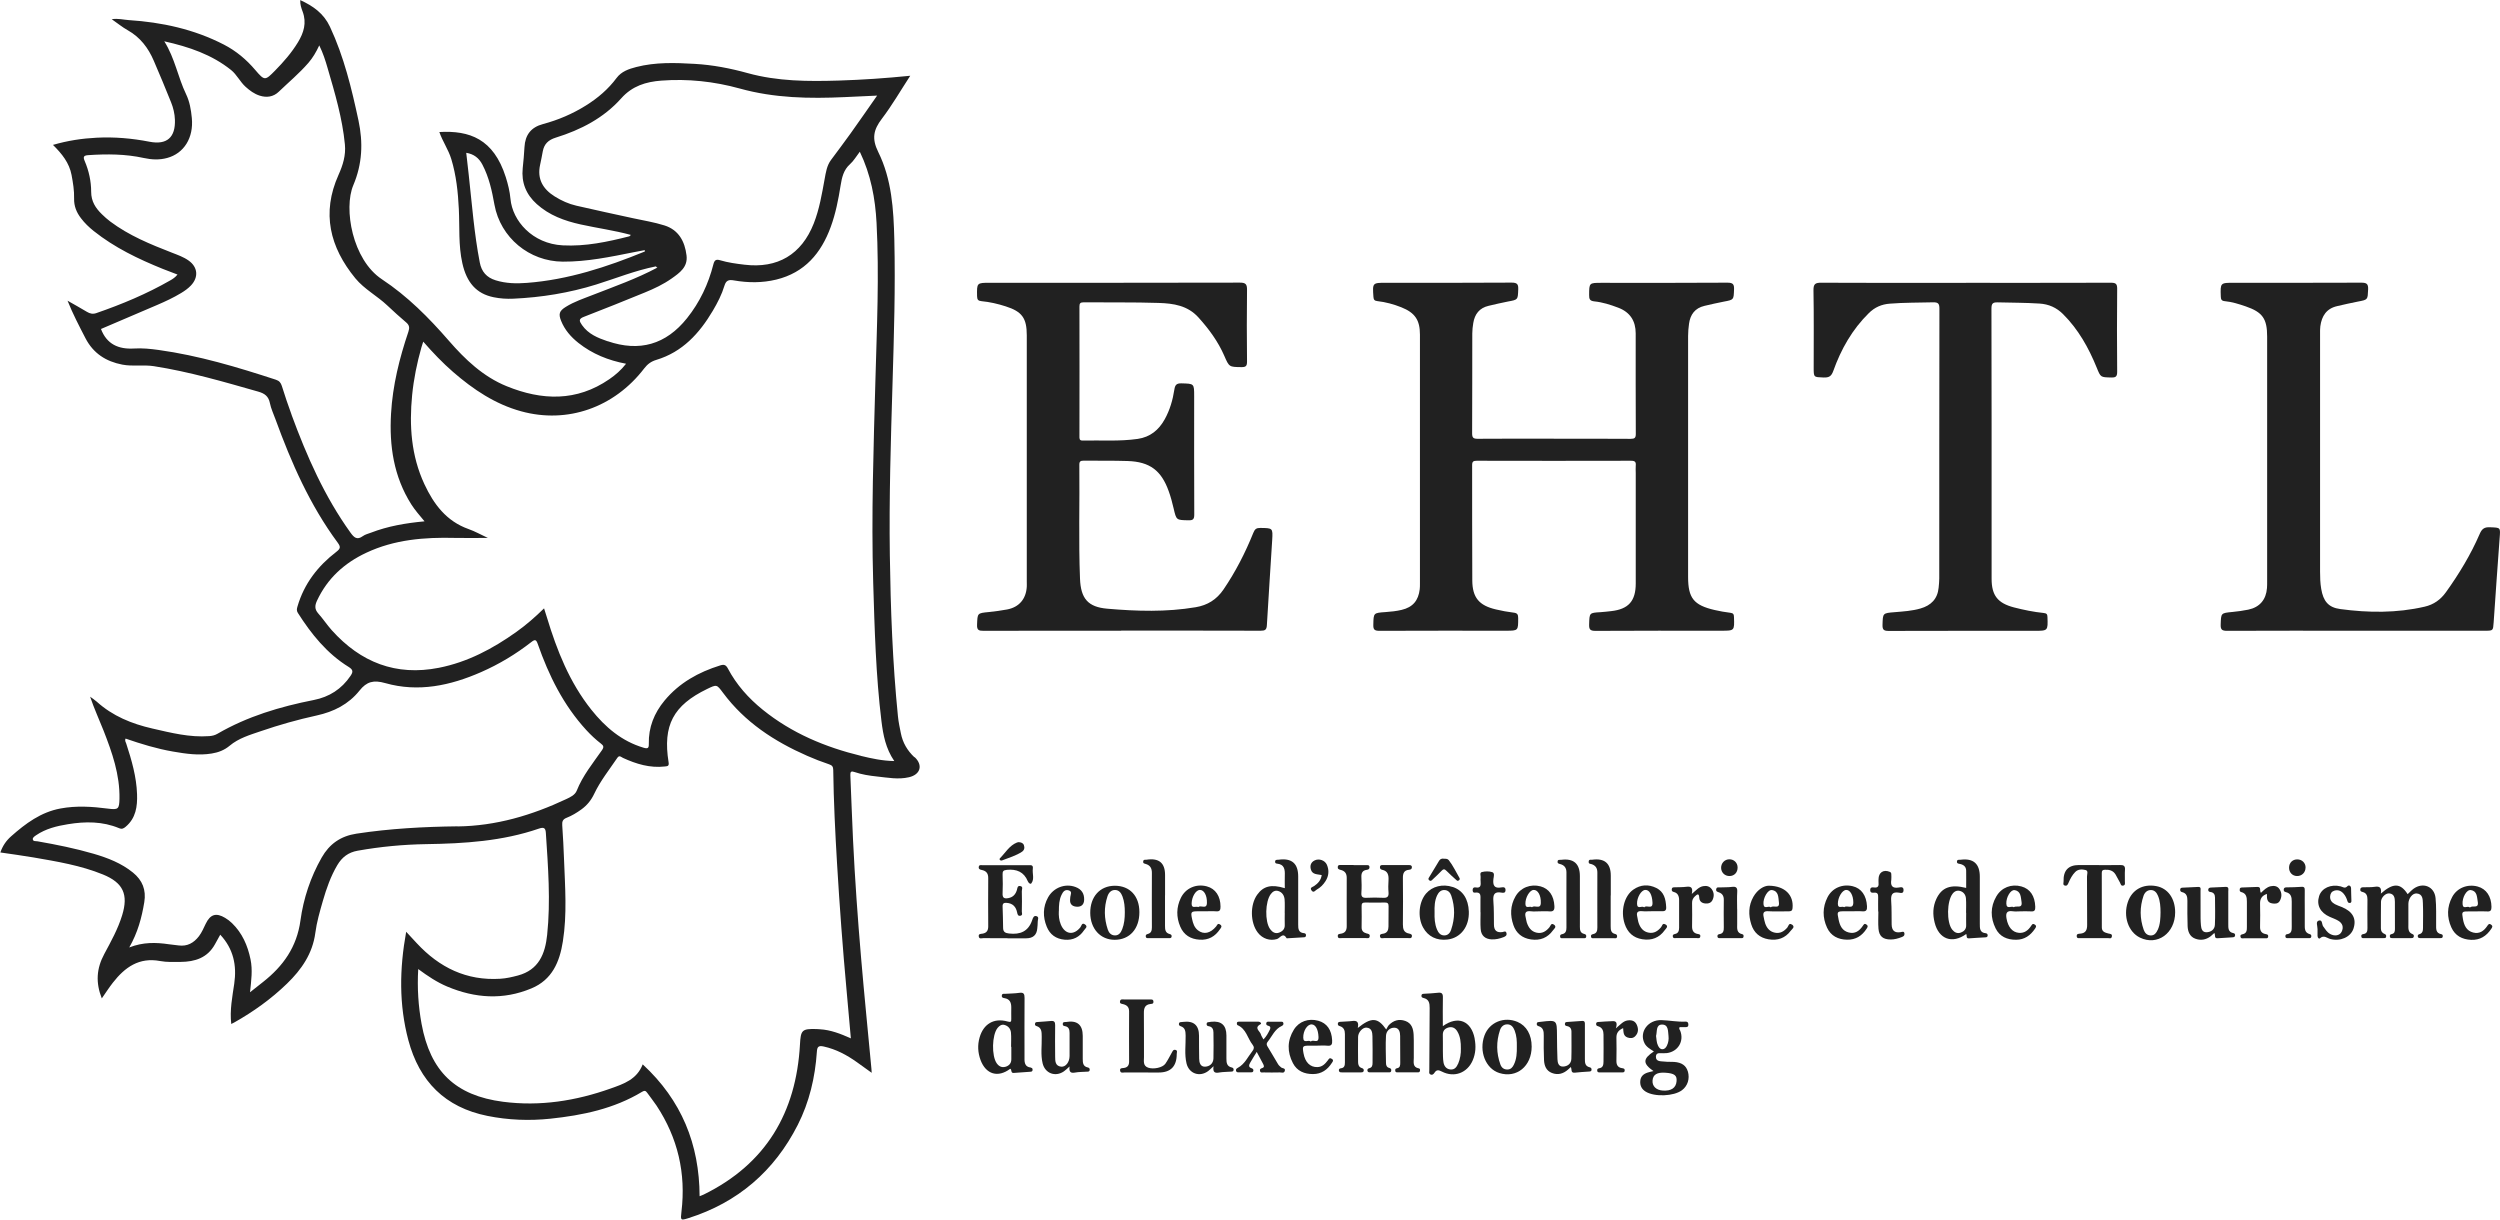 <?xml version="1.0" encoding="UTF-8"?> <svg xmlns="http://www.w3.org/2000/svg" id="Layer_2" data-name="Layer 2" viewBox="0 0 483.77 236"><defs><style> .cls-1 { fill: #212121; stroke-width: 0px; } </style></defs><g id="Layer_1-2" data-name="Layer 1"><g><path class="cls-1" d="M300.67,84.9c4.96,0,9.92-.02,14.88.02.77,0,1-.19.99-.98-.03-6.47-.02-12.94-.02-19.42,0-2.41-1.08-4.11-3.38-4.98-1.5-.57-3.03-1.06-4.62-1.22-.87-.09-1.02-.45-1.01-1.21.01-2.38-.01-2.38,2.39-2.38,8.12,0,16.24.03,24.36-.03,1.11,0,1.33.32,1.29,1.34-.08,1.98-.02,1.96-1.99,2.33-1.25.24-2.49.53-3.74.82-1.83.43-2.74,1.68-2.98,3.46-.11.79-.18,1.59-.18,2.38-.01,15.54,0,31.08,0,46.62,0,4.09,1.09,5.45,5.12,6.39,1.01.23,2.04.42,3.06.54.57.07.69.3.7.84.09,2.63.11,2.63-2.45,2.63-8.12,0-16.24-.02-24.36.03-1.04,0-1.25-.3-1.22-1.26.07-2.24.02-2.23,2.22-2.36.68-.04,1.35-.13,2.03-.2,3.37-.37,4.77-1.95,4.77-5.37,0-7.11,0-14.22,0-21.33,0-.48-.04-.96,0-1.44.07-.7-.11-.96-.9-.96-9.96.03-19.92.02-29.87,0-.66,0-.9.16-.89.86.02,7.43-.02,14.86.03,22.29.02,3.33,1.31,4.86,4.57,5.62,1.13.27,2.27.48,3.42.62.71.08.89.34.89,1.05,0,2.45.03,2.45-2.39,2.45-8.16,0-16.32-.02-24.48.02-.97,0-1.19-.28-1.16-1.19.05-2.29.01-2.27,2.39-2.44,1.03-.07,2.08-.18,3.08-.42,2.17-.51,3.25-1.8,3.51-4,.04-.36.04-.72.04-1.08,0-16.06,0-32.12,0-48.18,0-2.84-.96-4.24-3.61-5.3-1.49-.59-3.03-1.01-4.62-1.19-.55-.06-.73-.26-.77-.81-.19-2.74-.21-2.74,2.5-2.74,8.08,0,16.16.03,24.24-.03,1.11,0,1.32.33,1.28,1.34-.08,1.98-.02,1.96-1.99,2.32-1.25.23-2.49.55-3.74.83-1.78.41-2.69,1.61-2.97,3.34-.11.67-.19,1.35-.19,2.02-.01,6.43,0,12.86-.03,19.3,0,.83.2,1.07,1.05,1.07,4.92-.04,9.84-.02,14.76-.02Z"></path><path class="cls-1" d="M216.97,122.05c-8.88,0-17.76-.01-26.63.02-.94,0-1.32-.13-1.27-1.2.09-2.23.03-2.21,2.24-2.43,1.19-.12,2.38-.28,3.56-.5,2.32-.43,3.68-2.02,3.82-4.4.02-.32,0-.64,0-.96,0-15.9,0-31.8,0-47.7,0-3.32-.91-4.59-4.09-5.6-1.52-.49-3.08-.85-4.67-1-.67-.06-.84-.31-.86-.97-.04-2.59-.07-2.59,2.5-2.59,16.12,0,32.23.01,48.35-.03,1.1,0,1.4.28,1.39,1.38-.06,4.63-.05,9.27,0,13.9,0,.83-.21,1.08-1.06,1.07-2.39-.03-2.39,0-3.34-2.19-1.21-2.78-2.97-5.17-4.99-7.41-2.1-2.33-4.83-2.73-7.73-2.82-4.84-.16-9.67-.07-14.51-.12-.65,0-.8.22-.8.82.02,8.35.01,16.7,0,25.05,0,.45-.06.9.63.88,3.55-.08,7.11.19,10.65-.32,2.41-.35,4.07-1.72,5.22-3.79,1-1.8,1.56-3.75,1.87-5.77.13-.83.38-1.21,1.34-1.19,2.49.07,2.49.01,2.49,2.49,0,7.63-.02,15.26.02,22.89,0,.9-.23,1.14-1.12,1.12-2.36-.05-2.34-.01-2.87-2.29-.26-1.12-.56-2.25-.95-3.33-1.43-4.02-3.67-5.71-7.94-5.85-2.84-.1-5.68-.03-8.52-.07-.6,0-.85.14-.84.79.08,7.35-.16,14.7.13,22.05.15,3.82,1.51,5.49,5.3,5.81,5.69.49,11.4.67,17.09-.29,2.3-.39,4.04-1.48,5.37-3.42,2.35-3.45,4.23-7.13,5.78-10.98.29-.73.6-.95,1.35-.94,2.4.03,2.44,0,2.3,2.33-.33,5.5-.72,10.99-1.03,16.48-.05.92-.36,1.08-1.21,1.08-9-.03-18-.02-26.99-.02Z"></path><path class="cls-1" d="M380.42,54.73c9.36,0,18.72.01,28.07-.02.93,0,1.21.22,1.2,1.18-.05,5.35-.05,10.71,0,16.06,0,.94-.3,1.12-1.15,1.1-2.08-.05-2.04-.02-2.81-1.91-1.56-3.83-3.55-7.41-6.52-10.36-1.27-1.26-2.75-1.93-4.58-2.04-2.68-.17-5.35-.16-8.03-.23-.99-.03-1.24.22-1.24,1.23.04,14.86.03,29.72.03,44.59,0,2.56,0,5.11,0,7.67,0,3.22,1.18,4.72,4.33,5.54,1.9.49,3.81.88,5.76,1.08.55.06.71.23.72.79.09,2.66.11,2.66-2.54,2.66-9.4,0-18.8-.01-28.19.02-.93,0-1.22-.22-1.19-1.18.07-2.28.02-2.26,2.37-2.45,1.67-.14,3.35-.24,4.97-.71,2.03-.58,3.32-1.85,3.52-4.04.06-.6.12-1.19.12-1.79,0-17.38,0-34.76.03-52.14,0-.95-.16-1.3-1.21-1.28-2.8.07-5.59.04-8.38.26-1.6.12-2.92.7-4.05,1.81-3.23,3.17-5.4,7.01-6.9,11.22-.38,1.06-.86,1.29-1.87,1.26-1.92-.07-1.92-.02-1.92-1.89,0-4.99.05-9.99-.04-14.98-.02-1.27.38-1.48,1.54-1.47,9.32.05,18.64.03,27.95.03Z"></path><path class="cls-1" d="M456.05,122.05c-8.36,0-16.71-.02-25.07.02-.97,0-1.3-.19-1.26-1.22.08-2.23.02-2.21,2.27-2.43,1.03-.1,2.07-.24,3.08-.45,2.2-.46,3.44-1.93,3.61-4.18.03-.4.03-.8.03-1.2,0-15.82,0-31.64,0-47.45,0-3.46-.87-4.72-4.14-5.85-1.32-.45-2.66-.88-4.05-1.01-.64-.06-.76-.34-.78-.91-.09-2.65-.11-2.65,2.57-2.65,8.2,0,16.39.02,24.59-.02,1.02,0,1.4.19,1.35,1.3-.09,2.01-.02,1.99-1.98,2.36-1.33.25-2.65.57-3.98.87-2.1.46-3.02,1.92-3.29,3.91-.06.47-.05.96-.05,1.44,0,15.34,0,30.68,0,46.02,0,1.12.03,2.23.22,3.34.4,2.36,1.35,3.61,3.7,3.92,5.44.73,10.9.79,16.31-.46,1.75-.4,3.09-1.35,4.14-2.82,2.54-3.55,4.79-7.26,6.52-11.26.45-1.05.96-1.34,2.02-1.29,2.04.08,2,.02,1.84,2.07-.41,5.45-.78,10.9-1.16,16.35-.11,1.6-.11,1.6-1.66,1.6-8.28,0-16.55,0-24.83,0Z"></path><path class="cls-1" d="M261.91,167.41c.8,0,1.6,0,2.4,0,.3,0,.69-.08.7.41,0,.35-.22.46-.53.5-.85.11-1.08.64-1.04,1.44.05,1,.07,2,0,2.99-.07.84.28,1.02,1.03.98,1.04-.05,2.08-.06,3.12,0,.8.05,1.18-.16,1.1-1.04-.07-.79-.05-1.6,0-2.39.05-.97-.13-1.76-1.24-1.99-.35-.07-.46-.3-.41-.61.05-.32.33-.3.56-.3,1.68,0,3.36,0,5.04,0,.3,0,.57.04.57.43,0,.36-.25.45-.56.48-.98.09-1.19.72-1.18,1.59.03,2.99.03,5.99,0,8.98,0,.9.17,1.58,1.18,1.77.31.06.66.16.55.61-.1.38-.44.27-.7.27-1.56,0-3.12.01-4.68,0-.29,0-.69.16-.78-.31-.09-.48.31-.49.61-.54.8-.13,1.02-.69,1.03-1.38.02-1.32,0-2.64.02-3.95,0-.52-.19-.71-.7-.7-1.28.02-2.56.02-3.84,0-.53-.01-.69.2-.68.71.02,1.36.03,2.71,0,4.07-.01.68.32,1.02.94,1.19.28.08.69.1.63.56-.06.49-.46.35-.75.35-1.56.01-3.12.01-4.68,0-.29,0-.7.15-.75-.35-.05-.49.37-.45.65-.51.84-.15,1.08-.69,1.08-1.47,0-3.11-.02-6.23,0-9.34,0-.88-.4-1.34-1.19-1.53-.36-.08-.61-.21-.54-.62.07-.39.4-.32.67-.32.8,0,1.6,0,2.4,0Z"></path><path class="cls-1" d="M460.7,172.93c2.42-2.14,3.81-2.06,5.2.1.38-.35.73-.75,1.14-1.05,1.84-1.33,4.04-.44,4.26,1.8.17,1.7.09,3.43.11,5.14,0,.81-.09,1.66,1.02,1.86.25.04.28.25.26.46-.03.27-.24.29-.43.29-1.32,0-2.64,0-3.96,0-.21,0-.4-.06-.44-.3-.03-.21.04-.39.28-.45.64-.16.73-.66.73-1.21,0-1.6.05-3.2-.02-4.79-.03-.8-.04-1.79-1.2-1.89-.82-.07-1.6.94-1.61,2.02-.01,1.32,0,2.64,0,3.95,0,.76-.12,1.56.83,1.91.23.09.26.29.21.49-.05.25-.26.27-.46.27-1.24,0-2.48,0-3.72,0-.2,0-.41,0-.44-.28-.03-.26.01-.44.34-.5.62-.11.65-.6.64-1.11,0-1.72.01-3.44-.01-5.15-.01-.73-.12-1.5-1.06-1.61-.72-.09-1.61.77-1.63,1.61-.04,1.72,0,3.44-.02,5.15,0,.56.24.91.74,1.1.29.11.32.32.26.57-.06.27-.3.22-.49.22-1.24,0-2.48,0-3.72,0-.22,0-.5.08-.57-.26-.08-.35.08-.48.43-.53.66-.1.76-.58.75-1.16-.02-1.84-.02-3.67,0-5.51,0-.71-.18-1.28-.93-1.46-.33-.08-.52-.2-.45-.56.07-.37.38-.35.66-.36.72-.02,1.45.02,2.15-.09.94-.15,1.34.17,1.16,1.31Z"></path><path class="cls-1" d="M262.75,198.91c2.63-2.1,3.85-2.06,5.49.3.2-.32.32-.64.53-.86.89-.9,1.95-1.22,3.17-.79,1.26.45,1.55,1.55,1.61,2.69.07,1.47,0,2.95.03,4.43.01.83-.3,1.84,1.01,2.07.22.04.22.3.18.5-.06.26-.27.26-.47.26-1.28,0-2.56,0-3.84,0-.2,0-.42,0-.46-.26-.04-.25-.02-.47.3-.53.65-.1.66-.6.66-1.09,0-1.72,0-3.43-.02-5.15,0-.76-.21-1.58-1.08-1.61-.94-.04-1.62.67-1.66,1.57-.1,1.75-.02,3.51,0,5.26,0,.41.13.82.59.94.33.09.49.23.42.58-.06.33-.33.29-.56.29-1.16,0-2.32,0-3.48,0-.24,0-.5,0-.56-.31-.05-.28.09-.44.37-.5.54-.13.62-.55.62-1.02,0-1.72.03-3.43-.02-5.15-.02-.75-.12-1.6-1.15-1.68-.74-.06-1.61.89-1.63,1.78-.03,1.64-.01,3.27,0,4.91,0,.51.16.95.7,1.13.26.08.43.21.4.5-.04.32-.29.34-.53.34-1.24,0-2.48,0-3.72,0-.24,0-.5,0-.56-.31-.05-.28.08-.45.38-.48.7-.07.78-.57.78-1.13,0-1.84-.01-3.67,0-5.51,0-.71-.22-1.26-.93-1.5-.24-.08-.45-.13-.44-.45.01-.43.36-.39.61-.41.71-.07,1.44-.05,2.15-.15.94-.13,1.35.18,1.1,1.33Z"></path><path class="cls-1" d="M194.95,181.55c-1.56,0-3.12.01-4.67-.01-.31,0-.79.22-.88-.31-.1-.56.41-.51.72-.56.83-.14,1.11-.63,1.11-1.42-.02-3.11-.03-6.23,0-9.34.01-.95-.43-1.4-1.28-1.57-.35-.07-.62-.19-.55-.61.07-.41.41-.31.67-.31,3.04,0,6.07,0,9.11,0,.04,0,.08,0,.12,0,.52-.04.62.29.56.69-.13.95.36,1.98-.29,2.83-.16.21-.53-.04-.68-.41-.75-1.81-2.15-2.39-4.05-2.21-.72.07-.85.3-.83.93.04,1.2.06,2.4,0,3.59-.05.9.29,1.11,1.12.95.9-.17,1.38-.72,1.64-1.54.11-.36.09-.91.67-.79.6.12.28.66.29.99.04,1.32.03,2.63,0,3.95,0,.27.22.68-.25.8-.51.12-.59-.3-.66-.64-.23-1.11-.85-1.76-2.02-1.85-.56-.04-.81.11-.79.71.06,1.39.07,2.79.1,4.18.02.75.43.96,1.15,1.04,2.17.25,3.74-.4,4.48-2.6.13-.38.29-.96.88-.74.5.19.17.7.19,1.05.02.43-.06.87-.09,1.31q-.16,1.91-2.15,1.91c-1.2,0-2.4,0-3.6,0Z"></path><path class="cls-1" d="M222.2,207.53c-1.52,0-3.04.01-4.56,0-.32,0-.8.19-.89-.34-.09-.56.39-.48.73-.53.72-.1,1.01-.52,1.01-1.23-.01-3.24-.02-6.47,0-9.71,0-.85-.42-1.22-1.16-1.41-.29-.08-.68-.06-.6-.55.08-.47.46-.36.76-.36,1.68-.01,3.36,0,5.04,0,.32,0,.66-.04.67.45.01.43-.3.39-.57.43-1.08.13-1.29.8-1.28,1.77.04,2.84,0,5.67.02,8.51,0,.76-.23,1.67.8,2.04,1.02.37,2.8,0,3.33-.75.48-.68.85-1.44,1.26-2.17.16-.28.28-.61.69-.52.47.11.26.51.26.79q0,3.59-3.49,3.59c-.68,0-1.36,0-2.04,0Z"></path><path class="cls-1" d="M405.3,167.4c1.64,0,3.28.03,4.92-.01.7-.02,1.04.15.98.92-.06.75,0,1.52-.02,2.27,0,.29.13.69-.32.79-.45.1-.48-.3-.62-.57-.28-.53-.56-1.06-.86-1.57-.47-.77-1.19-.97-2.06-.93-.47.02-.61.17-.61.63.01,3.51,0,7.03.01,10.54,0,.85.64,1,1.27,1.17.31.08.79.04.67.61-.11.48-.51.28-.79.28-1.76.02-3.52.01-5.28,0-.29,0-.7.13-.73-.37-.03-.48.38-.47.67-.49,1.09-.09,1.36-.73,1.35-1.72-.03-3.11,0-6.23-.03-9.34,0-.42.3-1.1-.26-1.25-.66-.17-1.45-.21-2.03.39-.57.58-.94,1.29-1.26,2.02-.15.34-.27.72-.74.59-.44-.12-.23-.53-.24-.81q-.11-3.16,2.98-3.16c1,0,2,0,3,0Z"></path><path class="cls-1" d="M303.95,206.49c-.19.18-.36.34-.53.49-.91.8-1.95,1.1-3.11.65-1.12-.43-1.48-1.42-1.53-2.5-.07-1.55-.07-3.11-.05-4.67.01-.85-.05-1.62-1.03-1.9-.3-.09-.36-.27-.31-.54.05-.27.29-.22.47-.26.12-.02.24-.03.36-.04,3.06-.36,3.05-.36,3.07,2.69,0,1.52.04,3.03.09,4.55.02.73.23,1.46,1.1,1.43.85-.04,1.56-.55,1.59-1.49.06-1.76.01-3.51.02-5.27,0-.62-.3-.98-.9-1.08-.3-.05-.4-.21-.36-.49.03-.27.23-.28.43-.3.96-.07,1.91-.13,2.87-.2.64-.05.56.41.56.8,0,2.16,0,4.31,0,6.47,0,.74-.02,1.48.93,1.7.27.06.4.25.35.53-.06.32-.34.28-.57.3-.88.07-1.76.1-2.63.21-.9.11-.55-.66-.81-1.09Z"></path><path class="cls-1" d="M428.49,180.54c-.27.24-.47.44-.68.61-.92.73-1.99.89-3.04.48-1.05-.4-1.41-1.39-1.45-2.42-.06-1.63-.05-3.27-.04-4.91,0-.78-.13-1.45-1.01-1.66-.29-.07-.39-.21-.39-.48,0-.34.26-.38.49-.39,1-.06,1.99-.09,2.99-.14.62-.03.46.44.46.75.02,1.8,0,3.59.01,5.39,0,.44.04.88.07,1.31.06.68.27,1.34,1.08,1.32.87-.03,1.58-.53,1.62-1.45.08-1.75.03-3.51.02-5.27,0-.58-.25-1-.89-1.07-.28-.03-.44-.17-.42-.46.02-.31.27-.38.51-.4.96-.06,1.91-.09,2.87-.13.68-.02.5.5.5.85.01,2.11,0,4.23,0,6.34,0,.76-.05,1.57,1,1.76.23.04.34.21.32.43-.02.32-.25.36-.5.38-.96.06-1.91.12-2.87.18-.77.05-.38-.63-.65-1.02Z"></path><path class="cls-1" d="M234.84,206.31c-.52.48-.77.74-1.05.95-1.65,1.22-3.72.5-4.19-1.49-.42-1.77-.14-3.58-.17-5.36-.02-.81-.05-1.53-.96-1.83-.27-.09-.39-.25-.33-.53.05-.25.26-.26.46-.27.12,0,.24-.03.36-.04q3.06-.36,3.06,2.69c0,1.48,0,2.95.03,4.43.01.76.22,1.57,1.12,1.55.89-.02,1.61-.6,1.64-1.59.05-1.67.02-3.35,0-5.03,0-.61-.23-1.11-.91-1.21-.29-.05-.42-.15-.41-.45.02-.35.27-.32.51-.35.12-.01.24-.04.35-.06q2.97-.33,2.97,2.65c0,1.48,0,2.95,0,4.43,0,.78.04,1.55,1.03,1.76.28.06.41.24.35.52-.07.32-.35.28-.57.29-.72.06-1.44.04-2.15.16-.82.15-1.35.06-1.15-1.22Z"></path><path class="cls-1" d="M206.99,206.35c-.51.45-.79.75-1.12.97-1.65,1.13-3.63.4-4.11-1.54-.41-1.69-.14-3.42-.18-5.13-.02-.9.06-1.79-1.06-2.12-.24-.07-.27-.27-.23-.48.05-.25.25-.27.45-.28.87-.07,1.75-.11,2.62-.2.63-.06.83.18.82.8-.03,2.03-.02,4.07,0,6.11.01.84,0,1.79,1.14,1.93.9.11,1.65-.89,1.65-2.08,0-1.48,0-2.95,0-4.43,0-.65-.14-1.21-.9-1.33-.28-.04-.43-.13-.42-.44.01-.35.25-.34.49-.36.04,0,.08,0,.12,0q3.26-.57,3.26,2.69c0,1.48,0,2.95,0,4.43,0,.75.03,1.47.97,1.67.27.06.42.21.37.51-.05.34-.33.3-.55.31-.76.06-1.53.03-2.27.17-.84.16-1.21-.09-1.07-1.19Z"></path><path class="cls-1" d="M311.68,173.27c0,1.99.01,3.98,0,5.98,0,.69.05,1.29.85,1.48.27.06.41.2.39.49-.04.45-.38.33-.63.33-1.28.01-2.55,0-3.83,0-.22,0-.5.08-.58-.25-.09-.36.09-.48.43-.55.69-.15.79-.67.79-1.28,0-3.55-.02-7.09,0-10.64,0-.84-.34-1.35-1.12-1.61-.24-.08-.58-.03-.56-.46.02-.54.43-.36.7-.4q3.58-.48,3.58,3.09c0,1.28,0,2.55,0,3.83Z"></path><path class="cls-1" d="M305.72,173.23c0,2.04.02,4.07,0,6.11,0,.66.08,1.2.82,1.38.25.06.44.17.41.48-.03.43-.36.35-.62.35-1.28,0-2.56,0-3.84,0-.26,0-.59.09-.6-.36-.01-.32.17-.37.43-.43.69-.15.8-.68.8-1.28,0-3.55-.02-7.11,0-10.66,0-.92-.43-1.42-1.26-1.63-.31-.08-.52-.16-.45-.53.06-.35.34-.25.56-.28.04,0,.08,0,.12,0q3.63-.47,3.63,3.16c0,1.24,0,2.48,0,3.71Z"></path><path class="cls-1" d="M243.18,203.56c-.45.74-.86,1.38-1.23,2.03-.24.43-.47.9.26,1.13.26.08.39.27.31.55-.07.25-.3.23-.49.24-.76.01-1.52,0-2.28,0-.24,0-.5,0-.57-.3-.06-.27.07-.43.32-.56,1.38-.73,1.97-2.15,2.88-3.3.32-.4.33-.77.01-1.18-.99-1.25-1.22-3.08-2.92-3.8-.09-.04-.15-.28-.13-.41.03-.26.28-.25.47-.26,1.24,0,2.48,0,3.72,0,.32,0,.66.34.41.48-1.37.74-.11,1.34.05,1.98.08.3.28.56.5.98.59-.6.92-1.25,1.24-1.9.15-.32.16-.63-.29-.74-.26-.06-.46-.19-.41-.48.07-.41.41-.3.67-.31.72-.01,1.44,0,2.16,0,.19,0,.42-.02.48.24.06.26-.02.44-.29.57-1.37.61-1.89,2.01-2.75,3.08-.21.26-.25.53-.05.86.71,1.15,1.38,2.33,2.08,3.49.14.23.37.41.58.6.26.22.92.1.69.73-.17.45-.63.23-.95.24-1.04.03-2.08.02-3.12,0-.25,0-.6.12-.7-.26-.1-.34.09-.48.41-.58.54-.17.31-.55.15-.87-.36-.71-.74-1.4-1.19-2.24Z"></path><path class="cls-1" d="M448.47,179.92c-.01-.16-.02-.2-.02-.24,0-.53-.36-1.31.2-1.52.8-.29.62.71.9,1.1.4.55.74,1.14,1.36,1.48.87.48,1.84.31,2.21-.43.44-.9.18-1.65-.66-2.15-.51-.3-1.08-.5-1.63-.74-1.85-.81-2.61-2.3-2.06-4.03.5-1.55,2.28-2.34,4.16-1.87.44.11.84.5,1.33-.05.23-.25.68-.1.69.44,0,.76.05,1.51.06,2.27,0,.22.06.51-.29.55-.29.03-.41-.14-.49-.41-.15-.5-.37-.97-.71-1.37-.48-.56-1.07-.82-1.81-.6-.52.16-.76.54-.81,1.07-.07.74.33,1.22.92,1.54.42.23.88.37,1.32.55,2.14.87,2.91,2.29,2.27,4.2-.55,1.63-2.53,2.51-4.48,1.99-.65-.17-1.23-.83-1.99-.14-.21.19-.48-.12-.48-.47,0-.44,0-.88,0-1.2Z"></path><path class="cls-1" d="M225.44,173.26c0,1.96,0,3.91,0,5.87,0,.71.03,1.39.89,1.61.27.07.43.2.39.49-.04.34-.31.31-.54.31-1.32,0-2.64,0-3.95,0-.24,0-.49.02-.52-.33-.03-.3.13-.41.4-.48.67-.17.79-.68.79-1.29-.01-3.51-.02-7.02,0-10.53,0-.88-.32-1.46-1.17-1.72-.27-.08-.57-.1-.51-.5.05-.43.4-.29.65-.33q3.58-.55,3.58,2.95c0,1.32,0,2.63,0,3.95Z"></path><path class="cls-1" d="M204.89,176.31c-.04.83.03,1.74.39,2.6.81,1.93,2.5,2.15,3.79.52.21-.27.27-1,.91-.53.59.44,0,.79-.19,1.09-.89,1.33-2.13,1.99-3.76,1.85-1.68-.14-2.86-.99-3.48-2.52-.77-1.9-.76-3.82.25-5.65,1.06-1.93,3.35-2.78,5.34-2.02,1.16.44,1.69,1.27,1.65,2.48-.03.9-.53,1.35-1.35,1.33-.85-.02-1.46-.42-1.37-1.42.01-.16.02-.32.04-.48.06-.48.44-1.07-.35-1.28-.74-.2-1.08.33-1.35.89-.46.96-.51,2-.51,3.14Z"></path><path class="cls-1" d="M363.44,176.36c0-.92-.02-1.84,0-2.76.02-.59-.12-.92-.79-.86-.35.03-.74.06-.75-.5,0-.56.37-.56.73-.51.81.12.96-.31.88-.98-.02-.2,0-.4,0-.6,0-1.33.96-1.95,2.18-1.44.24.1.28.25.29.45,0,.36.05.73,0,1.08-.19,1.17.2,1.71,1.46,1.5.37-.06.94-.21.91.54-.02.69-.56.51-.88.46-1.35-.23-1.59.43-1.51,1.6.11,1.51.06,3.03.09,4.55.02,1.15.55,1.69,1.75,1.49.25-.04.68-.26.73.29.04.4-.21.54-.55.67-.68.26-1.36.46-2.09.46-1.51,0-2.26-.6-2.39-2.08-.09-1.11-.02-2.23-.02-3.35-.02,0-.04,0-.07,0Z"></path><path class="cls-1" d="M286.48,176.54c0-.8,0-1.6,0-2.39,0-.75.18-1.59-1.07-1.42-.36.05-.46-.23-.44-.56.02-.37.25-.5.56-.45,1.09.21,1.02-.51.98-1.21-.01-.2-.03-.4,0-.6.07-.4-.26-1.03.24-1.16.64-.16,1.39-.18,2.01.02.51.16.29.86.23,1.3-.14,1.22.13,1.92,1.55,1.65.39-.07.82-.07.79.56-.03.58-.46.5-.78.45-1.41-.26-1.67.42-1.57,1.66.12,1.51.09,3.03.11,4.54.01,1.12.53,1.6,1.67,1.43.24-.04.66-.31.76.23.09.45-.2.61-.57.76-.76.29-1.52.47-2.33.43-1.25-.07-2.01-.74-2.1-2.01-.08-1.07-.02-2.15-.02-3.23-.01,0-.03,0-.05,0Z"></path><path class="cls-1" d="M327.37,172.99c.84-.71,1.36-1.35,2.2-1.51.69-.13,1.28.03,1.69.62.44.65.46,1.35.13,2.05-.28.58-.79.73-1.4.68-.7-.06-1.13-.43-1.17-1.12-.06-.96-.42-.64-.85-.25-.37.35-.55.75-.54,1.27.02,1.52.03,3.03,0,4.55-.01.79.29,1.31,1.09,1.45.3.05.56.1.5.49-.06.42-.41.31-.66.31-1.36.01-2.72,0-4.07,0-.22,0-.5.08-.58-.25-.09-.36.1-.48.43-.55.64-.13.77-.62.78-1.18,0-1.8.01-3.59,0-5.39,0-.72-.24-1.37-1.03-1.55-.39-.09-.42-.31-.38-.6.05-.32.32-.3.56-.31.76-.03,1.52,0,2.27-.1.87-.11,1.3.14,1.04,1.36Z"></path><path class="cls-1" d="M437.51,172.77c.59-.55,1.12-1.12,1.9-1.28.66-.14,1.3-.04,1.7.58.48.73.46,1.52.04,2.27-.33.58-.94.57-1.5.47-1.01-.18-1-.99-.98-1.83-.96.32-1.35.93-1.33,1.88.03,1.48.04,2.95,0,4.43-.03.82.27,1.31,1.07,1.46.3.06.55.1.5.49-.06.43-.4.31-.65.32-1.32.01-2.64.01-3.96,0-.29,0-.69.15-.76-.34-.05-.4.29-.39.55-.47.69-.21.7-.79.7-1.36,0-1.64,0-3.27,0-4.91,0-.83-.1-1.62-1.1-1.86-.33-.08-.3-.32-.28-.56.01-.25.2-.31.42-.32,1-.04,2-.08,2.99-.11.82-.02.35.73.69,1.15Z"></path><path class="cls-1" d="M312.63,199.04c.97-.81,1.48-1.46,2.33-1.58.79-.11,1.44.08,1.78.86.35.79.31,1.58-.33,2.21-.39.38-.89.43-1.44.24-.88-.3-.8-1.06-.88-1.82-.88.38-1.32.93-1.3,1.85.03,1.47.03,2.95,0,4.42-.02.79.22,1.33,1.05,1.47.29.05.57.06.55.46-.03.41-.34.37-.62.37-1.36,0-2.71,0-4.07,0-.27,0-.59.05-.63-.35-.03-.28.11-.42.41-.46.74-.11.8-.7.81-1.26.02-1.75.02-3.51,0-5.26,0-.71-.23-1.35-1-1.59-.25-.08-.43-.13-.43-.44,0-.44.36-.39.6-.41.71-.07,1.43-.09,2.15-.13.76-.05,1.59-.18,1.05,1.45Z"></path><path class="cls-1" d="M445.99,175.9c0,.96,0,1.91,0,2.87,0,.85-.09,1.72,1.01,2.01.24.06.27.26.25.47-.03.26-.24.29-.43.29-1.4,0-2.79,0-4.19,0-.22,0-.38-.08-.39-.34,0-.22.05-.39.3-.42.95-.12.93-.82.93-1.52,0-1.59-.02-3.19,0-4.78.01-.87-.14-1.61-1.12-1.84-.35-.08-.48-.26-.42-.59.05-.29.28-.33.54-.34.96-.02,1.92-.02,2.87-.1.6-.05.66.23.65.7-.02,1.2,0,2.39,0,3.59Z"></path><path class="cls-1" d="M336.16,175.92c0,.96,0,1.92,0,2.87,0,.83-.17,1.74,1,1.99.26.06.24.28.23.47-.02.27-.23.29-.43.29-1.4,0-2.8,0-4.19,0-.21,0-.39-.04-.43-.3-.03-.29.08-.43.38-.48.79-.11.86-.68.85-1.33-.02-1.76-.03-3.51,0-5.27.02-.75-.27-1.25-.94-1.48-.34-.12-.61-.2-.53-.62.09-.47.48-.32.77-.34.76-.04,1.52,0,2.27-.1.78-.1,1.08.12,1.03.94-.07,1.11-.02,2.23-.02,3.35Z"></path><path class="cls-1" d="M255.76,169.33c-.86-.17-1.78-.08-2.08-1.03-.24-.75-.04-1.44.73-1.81.83-.41,1.97-.02,2.35.84.47,1.09.38,2.18-.27,3.19-.43.68-1,1.25-1.71,1.64-.28.16-.58.7-.98.16-.42-.58.2-.67.47-.85.76-.51,1.34-1.12,1.49-2.13Z"></path><path class="cls-1" d="M279.39,166.17c.41,0,.74,0,.96.28.84,1.07,1.4,2.3,2.08,3.46.12.21,0,.38-.19.49-.23.14-.37-.05-.51-.18-.62-.56-1.25-1.11-1.83-1.71-.36-.38-.6-.37-.95,0-.57.61-1.19,1.17-1.8,1.75-.15.14-.3.28-.52.13-.18-.12-.29-.29-.16-.5.67-1.12,1.34-2.25,2.03-3.36.21-.33.57-.42.87-.37Z"></path><path class="cls-1" d="M197.13,162.96c.45.04.84.15,1,.58.19.5.08.98-.37,1.28-1.17.78-2.53,1.15-3.83,1.67-.35.14-.65-.19-.43-.41,1.06-1.06,1.81-2.46,3.3-3.05.11-.04.23-.05.32-.07Z"></path><path class="cls-1" d="M336.24,167.84c.02.98-.63,1.68-1.58,1.68-.89,0-1.58-.66-1.61-1.55-.03-.93.68-1.69,1.6-1.69.89,0,1.57.66,1.59,1.55Z"></path><path class="cls-1" d="M446.14,167.87c.01.95-.71,1.67-1.66,1.65-.9-.02-1.54-.71-1.53-1.64.01-.92.68-1.59,1.59-1.58.92,0,1.6.67,1.61,1.57Z"></path><path class="cls-1" d="M126.91,51.54c.24-.23.51-.28.83-.15-.1.29-.34.35-.58.41-.08-.09-.17-.17-.25-.26Z"></path><path class="cls-1" d="M176.93,146.52c-1.36-1.29-2.24-2.79-2.6-4.6-.22-1.09-.46-2.19-.57-3.3-1.04-10.37-1.42-20.79-1.57-31.2-.16-11.06.19-22.11.52-33.17.28-9.3.57-18.6.35-27.9-.14-5.82-.5-11.66-3.11-16.93-1.29-2.6-.93-4.31.69-6.43,1.97-2.59,3.61-5.43,5.5-8.33-4.76.48-9.29.79-13.84.93-5.92.18-11.83.16-17.61-1.44-3.35-.93-6.77-1.59-10.25-1.79-3.8-.22-7.59-.35-11.32.61-1.44.37-2.87.86-3.8,2.11-1.62,2.18-3.64,3.9-5.93,5.33-2.59,1.62-5.37,2.81-8.32,3.6-2.33.62-3.45,2.11-3.58,4.47-.07,1.35-.2,2.71-.34,4.06-.29,2.79.66,5.1,2.72,6.95,2.42,2.18,5.37,3.25,8.48,3.94,3.21.71,6.49,1.15,9.73,2.03-.13.12-.21.24-.3.27-4.23,1.08-8.49,1.98-12.89,1.75-5.86-.31-9.73-4.74-10.11-9.01-.13-1.42-.48-2.84-.91-4.2-2.36-7.42-7.03-9.05-12.85-8.72.62,1.81,1.75,3.39,2.31,5.23.96,3.16,1.3,6.41,1.46,9.68.17,3.5-.1,7,.68,10.48.83,3.72,2.7,5.9,6.06,6.58,1.26.26,2.53.34,3.82.28,5.45-.25,10.81-1.12,16.01-2.74,3.84-1.2,7.58-2.72,11.55-3.51.25-.08.45-.11.25.26-3.99,2.13-8.24,3.62-12.44,5.26-1.78.7-3.61,1.3-5.24,2.32-1.26.78-1.43,1.37-.91,2.68.7,1.76,1.9,3.13,3.36,4.29,2.69,2.13,5.78,3.38,9.22,4.03-.97,1.24-2.06,2.18-3.24,2.99-6.34,4.37-13.06,4.13-19.86,1.36-4.55-1.85-8.04-5.17-11.2-8.81-3.87-4.46-8.02-8.63-12.94-11.88-5.74-3.79-7.45-13.7-5.54-18.21,1.75-4.13,1.91-8.24,1-12.52-1.33-6.2-2.81-12.35-5.52-18.14-1.2-2.57-3.25-4.02-5.75-5.16-.04.83.21,1.57.47,2.25.8,2.16.21,4.06-.91,5.91-1.23,2.03-2.78,3.8-4.43,5.48-1.93,1.96-2.02,2.01-3.82-.1-1.73-2.04-3.71-3.7-6.09-4.93-5.78-2.98-11.98-4.32-18.41-4.74-1.03-.07-2.06-.36-3.29-.17,1.14.79,2.07,1.56,3.11,2.14,2.41,1.36,3.97,3.42,5.03,5.9,1.15,2.67,2.27,5.35,3.35,8.05.43,1.07.7,2.2.74,3.37.12,3.41-1.55,4.9-4.91,4.25-3.39-.66-6.8-.96-10.25-.78-2.81.14-5.58.56-8.44,1.39,1.75,1.73,3.16,3.48,3.6,5.83.28,1.5.53,3.01.49,4.51-.04,1.51.47,2.73,1.34,3.86.7.93,1.54,1.73,2.45,2.46,4.04,3.22,8.63,5.42,13.38,7.34.92.37,1.86.71,2.84,1.09-.44.55-.91.85-1.4,1.13-4.55,2.61-9.36,4.62-14.31,6.33-.65.23-1.22.12-1.81-.24-1.24-.75-2.51-1.44-3.76-2.16,1.03,2.57,2.26,4.92,3.48,7.28,1.51,2.91,3.95,4.48,7.12,5.09,2.03.39,4.07-.01,6.1.3,6.88,1.07,13.54,3.03,20.22,4.93,1.23.35,1.98.9,2.24,2.22.22,1.08.71,2.11,1.09,3.16,3.07,8.42,6.66,16.58,12.02,23.83.64.86.53,1.18-.27,1.8-3.57,2.74-6.22,6.16-7.5,10.55-.13.43-.21.81.06,1.24,2.62,4.12,5.63,7.87,9.84,10.47.9.56.87.98.36,1.73-1.72,2.55-4.11,4.08-7.11,4.67-6.53,1.29-12.85,3.17-18.65,6.54-.49.29-1.03.41-1.59.45-3.77.28-7.37-.64-10.99-1.47-3.99-.91-7.68-2.41-10.76-5.19-.4-.36-.86-.65-1.29-.97.76,2.26,1.74,4.38,2.6,6.56,1.66,4.24,3.17,8.53,3.08,13.19-.04,2.01-.25,2.16-2.21,1.91-3.06-.4-6.13-.6-9.19-.03-3.8.7-6.76,2.9-9.57,5.39-.96.85-1.63,1.83-2.08,3.12,2.15.32,4.28.6,6.39.96,4.56.79,9.14,1.54,13.46,3.3,3.92,1.6,4.96,3.86,3.72,7.89-.81,2.65-2.15,5.06-3.45,7.48-1.54,2.85-1.69,5.57-.49,8.61.73-1.04,1.39-2.08,2.15-3.05,2.31-2.96,5.06-4.95,9.14-4.18,1.28.24,2.63.18,3.95.17,2.78-.02,5.21-.78,6.66-3.42.32-.59.65-1.17,1.02-1.85,2.57,2.76,3.22,5.95,2.71,9.48-.37,2.55-.89,5.09-.58,7.8.25-.12.42-.2.58-.29,3.71-2.09,7.14-4.55,10.2-7.51,2.81-2.72,4.96-5.81,5.49-9.83.27-2.09.87-4.13,1.45-6.16.7-2.42,1.52-4.78,2.81-6.96.91-1.52,2.12-2.46,3.94-2.78,4.38-.78,8.8-1.2,13.23-1.27,7.42-.11,14.77-.57,21.85-3.01.99-.34,1.27-.07,1.33.84.43,6.57.94,13.15.25,19.73-.38,3.65-1.61,6.78-5.66,7.86-1.12.3-2.25.56-3.41.63-6.54.41-11.8-2.18-16.16-6.88-.65-.71-1.31-1.41-2.05-2.21-1.3,7.15-1.41,14.08.42,20.97,2.13,7.98,7.1,13.01,15.31,14.66,4.03.81,8.09.97,12.17.54,6.23-.66,12.3-1.91,17.76-5.21.43-.26.68-.23.96.17.6.85,1.26,1.65,1.83,2.51,4.12,6.25,5.71,13.09,4.82,20.52-.2,1.69-.18,1.73,1.33,1.26,9.59-3.04,16.63-9.11,21.17-18.04,2.25-4.43,3.36-9.19,3.7-14.13.06-.94.26-1.29,1.33-1.05,2.4.53,4.48,1.65,6.44,3.05.9.64,1.8,1.29,2.84,2.04-.03-.4-.04-.59-.05-.77-.67-7.15-1.39-14.3-2-21.46-.65-7.59-1.19-15.2-1.56-22.81-.21-4.19-.33-8.37-.52-12.56-.03-.7.19-.82.82-.6,1.4.48,2.87.71,4.34.86,2.06.22,4.13.63,6.2.14,2.21-.52,2.73-2.33,1.09-3.88ZM124.83,48.59c-.02.06-.04.08-.06.08-7.34,3-14.82,5.46-22.8,6.07-2.03.16-4.07.12-6.06-.5-1.75-.54-2.73-1.67-3.07-3.45-1.09-5.61-1.51-11.31-2.14-16.98-.15-1.38-.31-2.77-.48-4.24,1.49.24,2.47,1.02,3.13,2.29,1.28,2.44,1.85,5.07,2.33,7.75,1.16,6.37,6.73,10.98,13.22,11.02,4.67.03,9.21-.92,13.75-1.83.7-.14,1.41-.27,2.12-.4.06.06.08.12.05.18ZM117.58,66.04c-1.9-.65-3.73-1.38-4.96-3.14-.54-.78-.7-1.19.39-1.6,3.94-1.52,7.86-3.1,11.77-4.7,1.81-.74,3.59-1.58,5.19-2.71,1.54-1.09,3.16-2.21,2.88-4.46-.33-2.72-1.52-4.94-4.28-5.81-1.97-.62-4.03-.95-6.06-1.39-3.66-.81-7.33-1.57-10.99-2.43-1.48-.34-2.87-.97-4.17-1.78-2.29-1.43-3.45-3.38-2.83-6.15.19-.85.35-1.72.51-2.58.27-1.43,1.07-2.21,2.52-2.66,4.83-1.5,9.27-3.79,12.67-7.61,2.13-2.39,4.76-3.19,7.74-3.42,5.15-.39,10.23.16,15.19,1.53,6.68,1.86,13.48,1.98,20.33,1.66,2.02-.09,4.04-.19,6.25-.29-1.77,2.53-3.44,4.95-5.15,7.34-1.23,1.72-2.51,3.41-3.77,5.11-.82,1.1-1,2.42-1.24,3.71-.53,2.9-1.01,5.81-2.1,8.58-2.37,6.01-6.99,8.76-13.42,7.98-1.59-.19-3.17-.4-4.71-.86-.74-.22-1.08-.06-1.29.77-.97,3.83-2.63,7.35-5.11,10.45-4.08,5.1-9.2,6.56-15.37,4.44ZM56.42,80.24c-.67-1.83-1.3-3.68-1.88-5.55-.2-.64-.51-1-1.15-1.21-7.44-2.43-14.92-4.68-22.7-5.76-1.58-.22-3.18-.38-4.78-.28-2.97.17-5.25-.82-6.37-3.78,3.6-1.54,7.25-3.09,10.9-4.66,1.58-.68,3.13-1.4,4.6-2.29.68-.41,1.34-.87,1.9-1.46,1.52-1.6,1.35-3.56-.44-4.83-.98-.7-2.12-1.09-3.24-1.53-4.17-1.62-8.3-3.31-11.92-6.02-.57-.43-1.11-.91-1.62-1.41-1.22-1.19-2.08-2.48-2.08-4.36,0-2.02-.44-4.05-1.25-5.94-.37-.85-.16-1.08.7-1.14,3.6-.24,7.18-.23,10.73.55,1.5.33,3.01.41,4.51,0,3.28-.88,5.16-3.92,4.79-7.73-.15-1.59-.42-3.18-1.12-4.63-1.57-3.26-2.14-6.92-4.21-10.22,4.82,1.08,9.21,2.58,12.93,5.56,1.11.89,1.73,2.28,2.81,3.25.81.73,1.66,1.36,2.71,1.7,1.37.44,2.67.24,3.69-.74,1.93-1.85,3.99-3.57,5.75-5.6.84-.97,1.49-2.07,2.1-3.38.73,1.48,1.19,2.92,1.61,4.38,1.42,4.86,2.86,9.71,3.35,14.78.21,2.11-.39,4.02-1.23,5.89-3.32,7.39-1.69,14,3.26,20.03,1.74,2.11,4.23,3.4,6.2,5.27,1.19,1.13,2.41,2.22,3.65,3.28.61.52.66,1.03.41,1.77-1.74,5.15-3.05,10.41-3.36,15.86-.36,6.22.51,12.17,3.92,17.56.72,1.13,1.61,2.13,2.56,3.28-3.65.34-7.09.93-10.38,2.2-.52.2-1.1.33-1.54.65-1.15.84-1.72.29-2.42-.68-5.03-7-8.45-14.79-11.4-22.81ZM88.55,159.9c-6.55.08-13.08.43-19.58,1.42-3.06.47-5.22,1.99-6.72,4.62-2.16,3.79-3.53,7.92-4.11,12.17-.7,5.15-3.34,8.84-7.24,11.91-.75.59-1.49,1.18-2.52,1.99.25-2.32.52-4.33.1-6.36-.55-2.68-1.6-5.09-3.59-7.02-.4-.39-.85-.73-1.32-1.01-1.75-1.05-2.87-.71-3.76,1.13-.4.82-.75,1.67-1.31,2.41-1,1.3-2.25,2.01-3.93,1.79-.63-.08-1.27-.14-1.9-.23-2.51-.37-4.99-.43-7.66.62,1.65-2.89,2.42-5.78,2.91-8.77.39-2.37-.36-4.23-2.19-5.72-2.24-1.82-4.88-2.84-7.61-3.64-3.57-1.04-7.2-1.77-10.86-2.41-.33-.06-.83.05-.91-.36-.07-.37.34-.6.63-.81,1.86-1.27,4-1.79,6.17-2.14,3.35-.55,6.69-.57,9.9.77.56.23.86.06,1.26-.27,1.99-1.67,2.29-3.94,2.21-6.3-.11-3.38-1.05-6.6-2.09-9.79-.09-.29-.33-.56-.13-.98,3,1.04,6.04,1.97,9.17,2.51,2.48.43,4.97.8,7.5.38,1.28-.21,2.43-.64,3.46-1.5,1.75-1.47,3.92-2.1,6.03-2.82,3.55-1.22,7.17-2.24,10.82-3.04,3.33-.73,6.17-2.17,8.29-4.82,1.39-1.74,2.71-2.09,5-1.44,6.38,1.81,12.57.48,18.52-2.13,3.49-1.53,6.73-3.48,9.73-5.82.72-.56.94-.48,1.24.37,2.14,6.11,4.96,11.83,9.39,16.66.87.94,1.8,1.82,2.81,2.6.54.41.66.68.21,1.32-1.75,2.51-3.71,4.9-4.86,7.8-.34.85-1.23,1.26-2.01,1.63-6.67,3.14-13.61,5.21-21.07,5.3ZM164.64,200.93c-1.98-.89-3.9-1.64-6-1.76-.2-.01-.4-.04-.6-.04-2.87-.08-3.09.18-3.24,3-.74,13.17-6.57,23.1-18.64,29.03-.21.1-.43.18-.78.32-.04-10.07-3.49-18.57-11.01-25.52-1.14,2.95-3.72,3.79-6.19,4.67-6.75,2.4-13.68,3.5-20.84,2.57-9.22-1.2-14.07-5.87-15.76-15.06-.63-3.45-.86-6.93-.65-10.62,1.86,1.37,3.64,2.56,5.62,3.39,5.38,2.26,10.82,2.64,16.29.35,4.01-1.67,5.46-5.13,6.08-9.09.83-5.24.43-10.51.23-15.77-.09-2.23-.19-4.46-.35-6.69-.05-.73.09-1.16.82-1.45,1.04-.41,2-.99,2.91-1.65,1.08-.79,1.87-1.76,2.46-3.01,1.18-2.49,2.92-4.66,4.46-6.94.41-.61.75-.16,1.1,0,2.57,1.18,5.22,1.99,8.1,1.66.5-.06.86-.04.73-.81-1.15-7.16.91-11.02,7.48-14.2,1.85-.89,1.83-.88,3.05.75,4.22,5.68,9.91,9.4,16.29,12.2,1.39.61,2.8,1.16,4.24,1.64.6.2.79.47.8,1.09.08,6.06.38,12.12.74,18.17.49,8.17,1.09,16.32,1.84,24.47.28,3.06.54,6.11.83,9.31ZM166.63,146.27c-6.94-1.69-13.41-4.39-19.02-8.92-2.76-2.23-5.1-4.84-6.76-7.99-.37-.7-.74-.83-1.48-.6-4.2,1.31-7.92,3.37-10.77,6.8-2.01,2.42-3.12,5.19-3.05,8.36.02.83-.16,1.02-1.01.77-4.24-1.26-7.42-3.98-10.1-7.34-4.23-5.3-6.67-11.48-8.61-17.89-.16-.53-.33-1.06-.55-1.74-1.74,1.71-3.48,3.22-5.36,4.56-4.56,3.25-9.43,5.84-14.98,6.94-8.33,1.65-15.17-1.06-20.74-7.27-.93-1.04-1.7-2.22-2.63-3.26-.72-.82-.65-1.56-.21-2.49,2.01-4.29,5.28-7.25,9.5-9.23,5.46-2.57,11.27-3.03,17.2-2.88,2.06.05,4.12,0,6.34,0-1.3-.6-2.47-1.27-3.72-1.71-4.29-1.51-6.75-4.81-8.56-8.7-2.55-5.48-2.95-11.29-2.37-17.21.31-3.14.94-6.23,1.8-9.26.09-.33.21-.65.35-1.1,1.87,2.14,3.74,4.1,5.79,5.88,3.9,3.38,8.13,6.22,13.16,7.6,8.94,2.46,18-.72,23.81-8.3.64-.83,1.32-1.34,2.34-1.65,5.06-1.52,8.34-5.13,10.93-9.5.92-1.55,1.74-3.15,2.26-4.87.32-1.05.87-1.18,1.82-1.01,2.74.48,5.49.5,8.21-.16,5.49-1.34,8.67-5.09,10.53-10.18.95-2.59,1.48-5.29,1.91-8.01.25-1.55.56-3.02,1.83-4.15.7-.62,1.19-1.49,1.89-2.4,2.14,4.45,2.99,9.05,3.24,13.78.53,10.14.06,20.27-.22,30.4-.36,13.05-.81,26.1-.43,39.16.27,8.97.51,17.95,1.6,26.87.33,2.66.82,5.27,2.48,7.7-2.32-.04-4.4-.5-6.46-1Z"></path><path class="cls-1" d="M124.77,48.68c0-.09,0-.17,0-.26.24-.28.51-.29.83-.1-.26.2-.51.37-.83.36Z"></path><path class="cls-1" d="M252.31,180.57c-1.04-.09-1.11-.84-1.1-1.65,0-3.11,0-6.22,0-9.33q0-3.76-3.78-3.23c-.08.01-.16,0-.24.01-.26.02-.47.07-.45.4.01.26.17.33.38.35,1.42.14,1.54,1.13,1.5,2.26-.03.79,0,1.59,0,2.49-2.6-.8-4.14-.41-5.34,1.26-1.41,1.96-1.36,5.41.11,7.33.92,1.21,2.39,1.66,3.72,1.25.59-.18,1.15-1.39,1.87-.15.02.03.15,0,.23,0,.99-.06,1.99-.12,2.98-.18.24-.01.5,0,.53-.34.02-.28-.09-.44-.4-.47ZM248.61,176.66c0,.76-.03,1.52,0,2.28.05.83-.42,1.27-1.09,1.53-.75.28-1.32-.1-1.75-.69-1.05-1.46-.95-5.35.14-6.77.37-.49.83-.78,1.45-.59.77.24,1.15.87,1.22,1.62.07.87.02,1.76.02,2.63h0Z"></path><path class="cls-1" d="M384.28,180.59c-1.21-.1-1.17-.98-1.17-1.84,0-3.03,0-6.07,0-9.1q0-3.78-3.75-3.28s-.08,0-.12,0c-.22.02-.49-.06-.55.29-.06.39.16.44.48.5.73.13,1.29.49,1.3,1.32.02,1.11,0,2.21,0,3.34-3.02-.75-4.74-.1-5.78,2.15-.68,1.48-.71,3.01-.32,4.56.8,3.2,3.39,4.18,6.11,2.21.18.27-.1.89.54.84,1.07-.09,2.15-.13,3.23-.2.21-.01.38-.12.38-.37,0-.23-.11-.39-.34-.41ZM379.44,180.46c-.69.26-1.25-.04-1.68-.58-1.11-1.4-1.04-5.55.11-6.97.4-.5.91-.67,1.49-.48.67.22,1.03.79,1.07,1.46.07.91.02,1.83.02,2.75,0,0,.02,0,.02,0,0,.8-.02,1.6,0,2.39.03.76-.41,1.2-1.04,1.44Z"></path><path class="cls-1" d="M199.56,206.6c-1.46-.16-1.31-1.24-1.31-2.24,0-3.75-.02-7.51.01-11.26,0-.76-.16-1.1-1-.98-.91.13-1.83.13-2.75.19-.25.02-.59-.11-.65.33-.05.4.24.47.52.51,1.06.17,1.32.9,1.31,1.83,0,.72-.02,1.44,0,2.16.02.6-.09.71-.74.52-2.61-.73-4.64.47-5.39,3.1-.42,1.46-.34,2.92.18,4.35,1.04,2.8,3.39,3.49,5.75,1.7.35.16.05.86.67.81,1.07-.09,2.15-.16,3.22-.23.21-.01.4-.05.43-.31.02-.22-.02-.43-.27-.45ZM194.55,206.43c-.68.2-1.24-.07-1.66-.65-1.04-1.43-.95-5.53.16-6.88.35-.42.78-.73,1.35-.56.73.21,1.16.76,1.23,1.48.08.91.02,1.83.02,2.75.02,0,.04,0,.05,0,0,.8,0,1.6,0,2.4.01.8-.46,1.27-1.15,1.47Z"></path><path class="cls-1" d="M285.36,200.96c-.66-3.41-3.24-4.5-6.16-2.39,0-1.98-.03-3.78.01-5.57.02-.75-.24-.99-.99-.89-.87.11-1.75.13-2.63.19-.24.02-.49,0-.53.34-.04.32.16.42.41.48,1.05.24,1.19,1.01,1.18,1.93-.04,4.03-.05,8.07-.07,12.1,0,.26-.12.58.2.75.38.2.63-.05.8-.31.41-.63.8-.56,1.44-.23,2.38,1.22,4.91.27,5.96-2.17.59-1.36.65-2.77.37-4.22ZM282.15,205.84c-.28.65-.68,1.2-1.51,1.11-.8-.09-1.19-.68-1.31-1.36-.13-.74-.1-1.51-.12-2.26-.02-1,.03-2-.01-2.99-.04-.82.34-1.3,1.08-1.51.75-.21,1.33.1,1.72.75.6,1,.7,2.1.69,3.35.03.93-.12,1.95-.53,2.92Z"></path><path class="cls-1" d="M326.61,207.34c-.33-1.14-1.17-1.74-2.64-1.85-.6-.05-1.2.02-1.79-.06-.71-.09-1.78.08-1.75-.97.03-.97,1.03-.58,1.65-.66.16-.02.32,0,.48-.02,2.16-.29,3.36-2.3,2.58-4.32-.08-.2-.32-.38-.11-.7.32,0,.68,0,1.04,0,.33,0,.64,0,.64-.48,0-.38-.13-.61-.55-.59-1.56.08-3.1-.24-4.64-.29-2.65-.09-4.36,2.34-3.3,4.46.39.77,1.13,1.15,1.82,1.6-2.16,1.43-2.19,2.33-.08,3.8-.44.11-.8.18-1.13.29-.78.25-1.34.72-1.42,1.59-.09.91.26,1.62,1.06,2.11,1.71,1.04,5.41.9,7-.28,1.11-.83,1.55-2.22,1.15-3.63ZM321.62,198.26c1.27,0,1.14,1.31,1.25,2.22.07.63-.02,1.27-.31,1.86-.18.37-.44.7-.89.69-.45,0-.67-.36-.85-.74-.29-.59-.26-1.24-.36-1.83.24-.86-.07-2.2,1.17-2.2ZM324.43,209.22c-.11,1.31-1.04,1.93-2.7,1.81-1.26-.09-2.03-.86-1.95-1.94.09-1.14.86-1.62,2.48-1.51,1.75.12,2.27.51,2.17,1.63Z"></path><path class="cls-1" d="M293.66,197.75c-2.59-1.11-5.46.06-6.4,2.62-1.12,3.05.22,6.44,2.88,7.27,3.35,1.05,6.25-1.32,6.25-5.12,0-2.28-1-4.03-2.73-4.77ZM292.95,206.01c-.25.52-.59.94-1.25.95-.7.01-1.14-.37-1.36-.97-.8-2.21-.82-4.44-.08-6.66.21-.63.69-1.12,1.41-1.11.79,0,1.18.56,1.44,1.23.38.99.43,2.02.41,3.06.02,1.2-.03,2.4-.57,3.5Z"></path><path class="cls-1" d="M281.1,171.64c-1.91-.64-3.94-.14-5.15,1.27-1.4,1.63-1.66,4.56-.58,6.55.94,1.75,2.65,2.6,4.72,2.35,2.57-.31,4.24-2.5,4.14-5.42-.09-2.45-1.18-4.11-3.12-4.76ZM280.82,179.89c-.21.63-.64,1.15-1.39,1.12-.73-.02-1.11-.55-1.37-1.17-.44-1.06-.49-2.17-.46-3.29-.03-1.12,0-2.23.49-3.28.3-.63.75-1.08,1.46-1.04.66.03,1.09.49,1.29,1.1.73,2.19.72,4.38-.03,6.56Z"></path><path class="cls-1" d="M417.26,171.47c-2.59-.48-4.71.71-5.51,3.09-.93,2.77.09,5.77,2.34,6.87,3.37,1.65,6.82-.83,6.82-4.89,0-2.7-1.42-4.66-3.65-5.07ZM417.53,179.94c-.26.57-.61,1.07-1.31,1.08-.74,0-1.18-.48-1.4-1.11-.76-2.18-.78-4.38-.03-6.56.22-.63.7-1.12,1.42-1.12.71,0,1.13.5,1.39,1.14.42,1.02.47,2.09.48,3.17-.02,1.16-.05,2.32-.54,3.4Z"></path><path class="cls-1" d="M215.74,171.4c-2.88,0-4.79,2.11-4.77,5.26.02,3.06,1.97,5.2,4.72,5.2,2.91,0,4.8-2.12,4.79-5.36,0-3.12-1.86-5.1-4.75-5.1ZM217.14,179.84c-.24.61-.62,1.17-1.37,1.17-.74,0-1.19-.49-1.4-1.12-.72-2.14-.78-4.3-.06-6.46.23-.69.71-1.22,1.47-1.21.76.01,1.17.57,1.43,1.26.37.99.45,2.02.45,3.06,0,1.13-.1,2.24-.51,3.29Z"></path><path class="cls-1" d="M257.7,204.9c-.42-.29-.55.01-.74.27-.52.68-1.07,1.29-2.02,1.32-1.41.05-2.39-.92-2.7-2.67-.25-1.41-.19-1.48,1.23-1.48.48,0,.96,0,1.44,0,.64,0,1.29-.06,1.92.01.87.1.99-.31.95-1.04-.1-2.02-1-3.32-2.69-3.79-1.87-.51-3.71.11-4.71,1.72-1.31,2.1-1.32,4.32-.19,6.49.79,1.52,2.21,2.12,3.89,2.11,1.62,0,2.79-.82,3.64-2.15.16-.25.42-.5,0-.8ZM253.83,198.23c.77.04,1.25,1,1.31,2.41.06,1.47-1.09.38-1.47.91-.49-.44-1.45.46-1.48-.75-.03-1.34.79-2.61,1.64-2.57Z"></path><path class="cls-1" d="M393.75,178.92c-.41-.29-.53-.02-.72.26-.56.84-1.28,1.43-2.37,1.33-1.26-.11-2.09-1.13-2.38-2.76-.19-1.05.03-1.6,1.24-1.41.47.07.96.01,1.44.01.68,0,1.36-.04,2.04.01.72.06.86-.24.84-.9-.07-2.07-.98-3.46-2.69-3.93-1.94-.53-3.84.2-4.85,1.94-1.17,2.02-1.15,4.13-.13,6.18.78,1.59,2.23,2.21,3.96,2.2,1.63,0,2.78-.84,3.66-2.14.18-.27.36-.52-.03-.8ZM389.85,172.24c1.22.22,1.18,1.32,1.33,2.25.23,1.44-.98.69-1.51,1.06-.44-.33-1.38.5-1.43-.69-.05-1.23.84-2.75,1.61-2.61Z"></path><path class="cls-1" d="M482.04,178.92c-.4-.28-.55-.01-.74.27-.65.97-1.51,1.58-2.73,1.26-1.31-.34-1.76-1.41-1.97-2.6-.26-1.48-.24-1.49,1.3-1.49.44,0,.88,0,1.32,0,.68,0,1.36-.04,2.04.01.7.06.86-.23.86-.88-.02-2.01-.99-3.48-2.67-3.94-1.96-.53-3.99.26-4.93,2.02-1.02,1.91-1.05,3.91-.17,5.88.73,1.63,2.1,2.34,3.83,2.42,1.72.07,2.98-.74,3.9-2.14.18-.28.36-.52-.03-.8ZM478.11,172.23c1.24.19,1.19,1.29,1.35,2.22.28,1.55-1.08.62-1.5,1.18-.46-.48-1.34.44-1.43-.66-.11-1.28.78-2.86,1.58-2.73Z"></path><path class="cls-1" d="M236.12,178.92c-.5-.37-.59.12-.79.36-1.12,1.34-2.4,1.61-3.51.75-.71-.55-.96-1.35-1.14-2.18-.3-1.41-.22-1.51,1.18-1.51.48,0,.96,0,1.44,0,.68,0,1.36-.05,2.03.01.72.06.85-.26.85-.9,0-2.01-.96-3.48-2.65-3.93-2.05-.55-4.11.33-5.03,2.24-.88,1.81-.9,3.7-.11,5.55.69,1.62,1.99,2.42,3.74,2.53,1.72.11,3-.62,3.94-2.02.19-.28.51-.57.05-.91ZM232.24,172.21c.76.03,1.35,1.06,1.31,2.51-.03,1.34-1.2.35-1.66.81-.48-.25-1.34.41-1.3-.73.04-1.3.84-2.63,1.64-2.59Z"></path><path class="cls-1" d="M300.7,178.93c-.56-.4-.65.23-.86.49-.65.8-1.43,1.29-2.49,1.06-1.05-.23-1.58-1.01-1.9-1.96-.11-.34-.14-.7-.23-1.05-.22-.89.07-1.25,1.01-1.13.55.07,1.12.01,1.67.01.64,0,1.28-.05,1.91.01.82.08,1.02-.28.98-1.03-.1-2-1.03-3.36-2.68-3.81-1.92-.52-3.88.24-4.85,1.94-1.02,1.77-1.06,3.66-.41,5.54.54,1.58,1.69,2.54,3.41,2.79,1.79.26,3.22-.32,4.27-1.78.21-.29.77-.66.17-1.09ZM296.74,172.21c.81-.07,1.48,1.01,1.42,2.54-.05,1.3-1.22.31-1.71.81-.41-.33-1.23.4-1.27-.63-.05-1.2.79-2.66,1.56-2.72Z"></path><path class="cls-1" d="M322.28,178.9c-.58-.38-.64.27-.84.51-.63.76-1.36,1.25-2.38,1.07-1.06-.18-1.64-.92-1.97-1.88-.14-.41-.18-.86-.28-1.28-.19-.8.13-1.07.93-1,.59.06,1.2.01,1.8.01.68,0,1.36-.03,2.04,0,.6.03.88-.15.84-.8-.08-1.54-.4-2.96-1.93-3.71-1.51-.74-3.02-.65-4.42.32-1.77,1.22-2.51,4.14-1.68,6.64.55,1.65,1.64,2.69,3.4,2.97,1.83.3,3.31-.28,4.38-1.79.22-.31.75-.67.13-1.08ZM318.35,172.21c.8-.06,1.34.87,1.42,2.43.08,1.49-1.18.36-1.61.95-.42-.43-1.33.47-1.38-.67-.05-1.22.79-2.65,1.56-2.71Z"></path><path class="cls-1" d="M346.78,178.94c-.62-.47-.7.29-.92.55-.65.75-1.4,1.2-2.41.99-1-.2-1.57-.9-1.88-1.82-.14-.41-.21-.85-.3-1.28-.15-.72,0-1.1.88-1.05,1.31.08,2.63.01,3.95.02.45,0,.72-.07.77-.63.24-2.44-1.39-4.29-4.59-4.33-.92,0-2.17.71-2.99,2.15-.97,1.71-.97,3.52-.41,5.32.5,1.61,1.62,2.61,3.33,2.9,1.77.3,3.24-.21,4.32-1.66.23-.32.89-.69.26-1.18ZM342.88,172.23c1.33.21,1.22,1.4,1.35,2.35.2,1.48-1.1.49-1.56,1-.43-.41-1.31.47-1.42-.61-.12-1.18.85-2.86,1.62-2.73Z"></path><path class="cls-1" d="M361.18,178.92c-.4-.32-.54,0-.72.26-.66.96-1.49,1.58-2.72,1.26-1.26-.32-1.71-1.31-1.95-2.47-.34-1.61-.34-1.63,1.24-1.63.44,0,.88,0,1.32,0,.68,0,1.36-.05,2.04.01.79.07.93-.31.89-.99-.11-2.07-1.08-3.46-2.77-3.87-1.98-.48-3.95.33-4.87,2.14-.98,1.92-.99,3.93-.09,5.88.74,1.6,2.14,2.3,3.87,2.33,1.67.03,2.89-.74,3.78-2.12.19-.29.35-.53-.01-.81ZM357.22,172.21c.77-.06,1.41,1.01,1.41,2.42,0,1.47-1.24.45-1.75.92-.42-.28-1.23.38-1.24-.66-.01-1.21.81-2.62,1.58-2.68Z"></path></g></g></svg> 